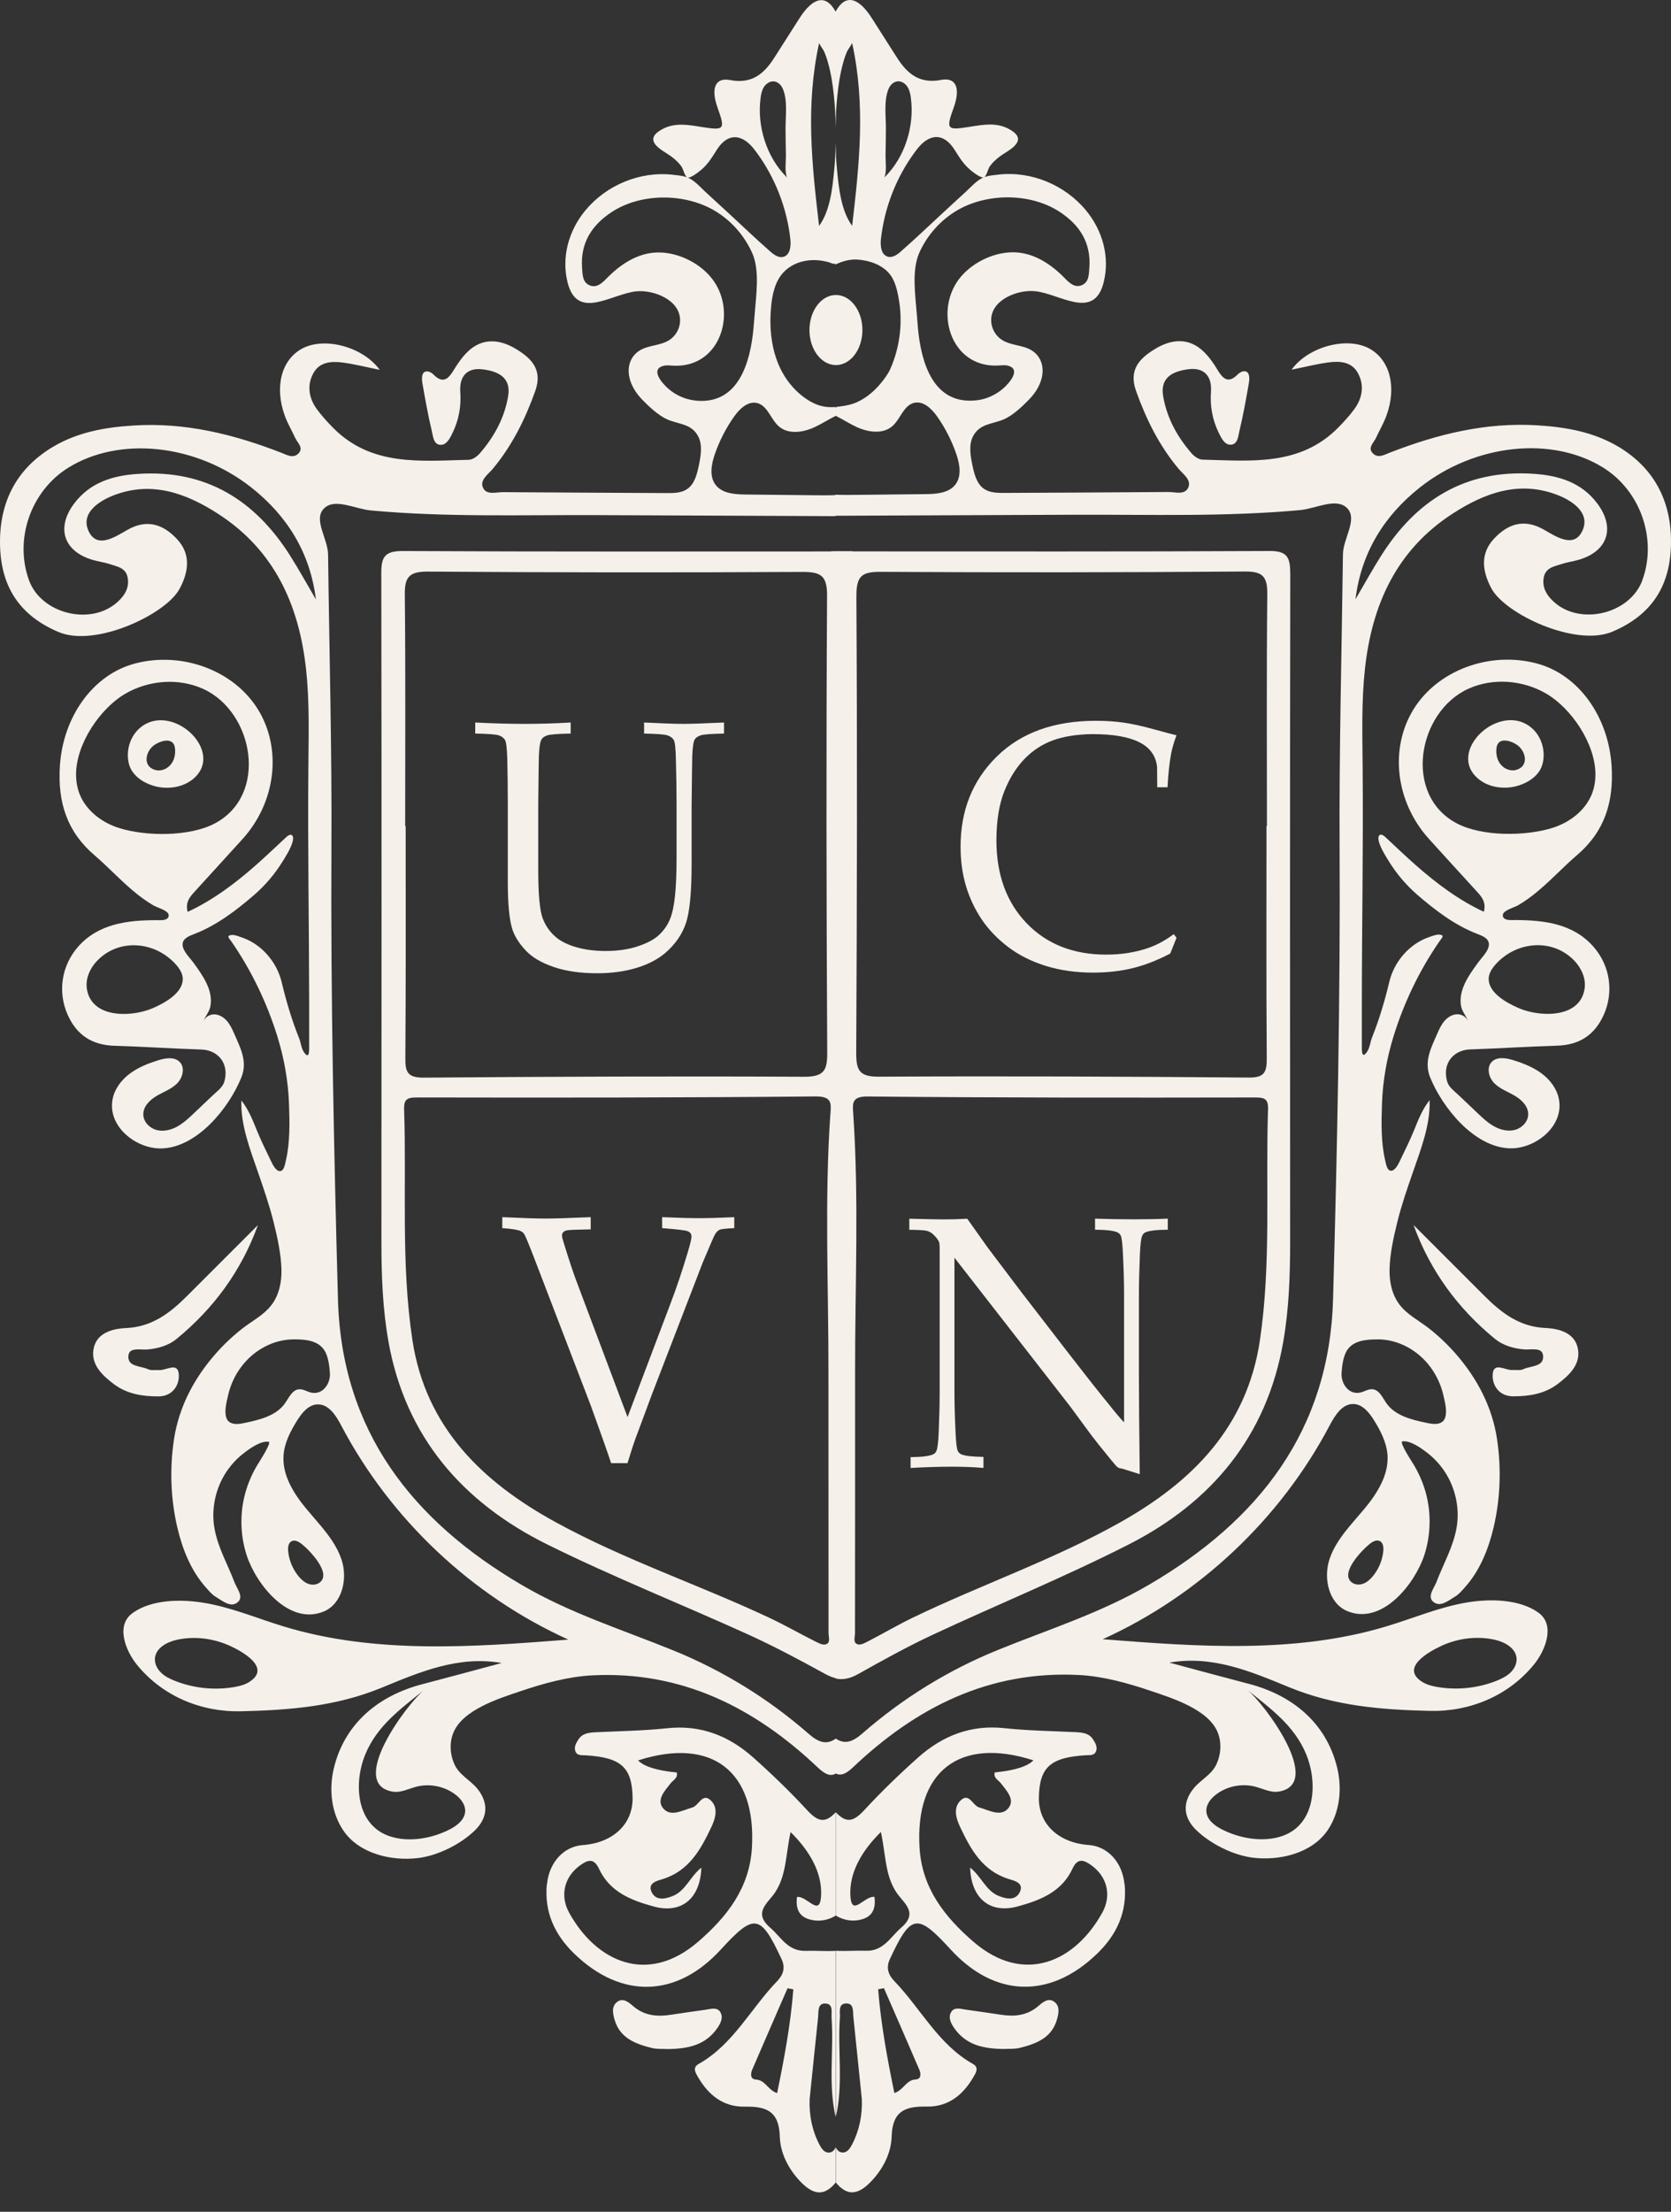 <svg width="65" height="86" viewBox="0 0 65 86" fill="none" xmlns="http://www.w3.org/2000/svg">
<rect x="0" y="0" width="65" height="86" fill="#333333" stroke="none"/>
<path d="M62.954 17.37C61.99 16.795 60.913 16.606 59.806 16.538C57.801 16.413 55.91 16.881 54.062 17.6C53.852 17.682 53.61 17.828 53.412 17.636C53.18 17.411 53.437 17.221 53.525 17.025C53.657 16.737 53.822 16.461 53.93 16.164C54.34 15.042 54.066 13.994 53.271 13.555C52.399 13.075 50.892 13.474 50.24 14.375C50.73 14.276 51.2 14.157 51.678 14.091C52.12 14.032 52.584 14.066 52.823 14.51C53.076 14.978 52.999 15.469 52.689 15.898C52.504 16.153 52.287 16.39 52.065 16.616C50.566 18.143 48.644 17.915 46.772 17.872C46.624 17.869 46.446 17.738 46.341 17.615C45.786 16.972 45.386 16.241 45.244 15.397C45.118 14.643 45.673 14.428 46.23 14.356C46.82 14.281 47.151 14.606 47.105 15.237C47.065 15.796 47.164 16.331 47.409 16.832C47.51 17.036 47.637 17.303 47.876 17.291C48.15 17.28 48.165 16.956 48.213 16.753C48.361 16.139 48.472 15.515 48.58 14.891C48.604 14.76 48.608 14.569 48.533 14.488C48.432 14.381 48.255 14.449 48.148 14.557C47.772 14.938 47.563 14.72 47.352 14.368C47.204 14.121 47.034 13.879 46.828 13.679C46.236 13.1 45.541 13.193 44.925 13.571C44.356 13.92 43.887 14.355 44.192 15.204C44.586 16.306 45.09 17.323 45.84 18.221C46.017 18.435 46.345 18.647 46.228 18.942C46.101 19.262 45.72 19.129 45.45 19.13C43.323 19.145 41.196 19.157 39.067 19.166C38.798 19.166 38.51 19.163 38.285 19.013C37.994 18.818 37.9 18.44 37.827 18.096C37.748 17.711 37.672 17.287 37.861 16.943C38.123 16.467 38.609 16.493 39.044 16.307C39.388 16.161 39.762 15.81 40.022 15.541C40.26 15.298 40.455 15.002 40.528 14.669C40.619 14.257 40.492 13.84 40.12 13.617C39.762 13.403 39.305 13.441 38.955 13.203C38.72 13.044 38.566 12.769 38.556 12.485C38.523 11.662 39.577 11.254 40.259 11.322C41.221 11.416 42.553 12.473 42.929 10.986C43.181 9.996 42.89 8.964 42.248 8.185C41.429 7.191 40.114 6.641 38.829 6.79C38.639 6.812 38.469 6.824 38.309 6.879C38.018 6.979 37.792 7.253 37.57 7.455L36.713 8.243C36.169 8.743 35.637 9.257 35.081 9.743C34.925 9.887 34.725 10.042 34.523 9.977C34.271 9.895 34.239 9.557 34.267 9.295C34.401 8.082 34.859 6.905 35.581 5.921C35.743 5.699 35.929 5.479 36.185 5.377C36.603 5.21 36.929 5.501 37.139 5.835C37.297 6.09 37.442 6.323 37.659 6.531C37.753 6.623 38.13 6.931 38.263 6.898C38.374 6.871 38.427 6.577 38.498 6.474C38.6 6.326 38.738 6.202 38.878 6.094C39.078 5.94 39.441 5.772 39.562 5.544C39.693 5.3 39.453 5.129 39.245 5.015C38.757 4.749 38.229 4.849 37.718 4.931C36.827 5.073 36.791 5.037 37.099 4.18C37.368 3.431 37.193 2.996 36.612 3.107C35.774 3.268 35.297 2.873 34.896 2.247C34.571 1.737 34.245 1.227 33.919 0.715C33.389 -0.12 32.876 -0.248 32.499 0.46V4.965C32.506 4.542 32.53 4.122 32.573 3.713C32.617 3.286 32.681 2.856 32.798 2.44C32.842 2.282 32.892 2.125 32.962 1.976C32.984 1.929 33.154 1.7 33.145 1.664C33.676 4.081 33.43 6.359 33.148 8.78C32.719 8.203 32.626 7.301 32.56 6.611C32.526 6.261 32.506 5.905 32.498 5.546V10.286C32.781 10.147 33.089 10.071 33.364 10.094C33.739 10.123 34.123 10.231 34.42 10.469C34.763 10.742 34.864 11.121 34.945 11.535C35.13 12.479 35.019 13.481 34.626 14.359C34.565 14.496 34.48 14.615 34.392 14.737C34.114 15.114 33.76 15.448 33.33 15.64C33.102 15.742 32.877 15.777 32.635 15.809C32.495 15.828 32.506 15.81 32.498 15.949C32.493 16.02 32.498 16.091 32.498 16.162C32.771 16.297 33.031 16.467 33.307 16.597C33.754 16.807 34.33 16.895 34.706 16.575C35.016 16.309 35.136 15.802 35.514 15.676C35.529 15.671 35.542 15.667 35.557 15.664C35.915 15.577 36.24 15.89 36.453 16.192C36.77 16.644 37.025 17.142 37.202 17.665C37.334 18.051 37.412 18.511 37.167 18.836C36.91 19.174 36.423 19.209 35.999 19.213C35.096 19.223 34.193 19.234 33.288 19.242C33.027 19.245 32.761 19.247 32.498 19.235V20.054C35.606 20.042 38.716 20.026 41.824 20.014C44.74 20.004 47.659 20.101 50.572 19.834C51.193 19.776 51.981 19.333 52.401 19.757C52.826 20.185 52.248 20.93 52.239 21.55C52.191 25.335 52.089 29.12 52.109 32.905C52.141 38.775 52.016 44.639 51.855 50.504C51.715 55.631 48.955 59.12 44.708 61.611C42.823 62.717 40.798 63.348 38.791 64.165C36.884 64.941 35.108 66.037 33.557 67.391C33.173 67.726 32.869 67.846 32.498 67.593V68.953C32.705 69.055 32.897 68.987 33.183 68.715C35.638 66.39 38.469 64.952 41.966 65.128C42.904 65.175 43.865 65.442 44.749 65.741C45.591 66.025 47.006 66.464 47.367 67.359C47.523 67.75 47.499 68.19 47.331 68.572C47.14 69.006 46.73 69.177 46.437 69.531C46.239 69.769 46.101 70.072 46.125 70.381C46.146 70.67 46.307 70.936 46.514 71.14C47.063 71.684 47.959 72.133 48.726 72.23C49.762 72.36 51.029 72.067 51.644 71.164C52.118 70.466 52.213 69.554 52.015 68.736C51.592 66.984 50.263 65.911 48.577 65.472C47.545 65.203 46.515 64.922 45.485 64.646C47.185 64.353 48.681 65.004 50.16 65.609C51.928 66.335 53.734 66.48 55.62 66.524C57.175 66.561 58.679 65.941 59.675 64.714C60.101 64.189 60.521 63.19 59.841 62.702C59.102 62.173 57.965 62.164 57.11 62.3C56.034 62.472 55.02 62.905 53.978 63.222C50.419 64.309 46.605 64.028 42.894 63.737C46.645 62.039 49.805 59.062 51.725 55.419C51.929 55.033 52.21 54.581 52.646 54.591C53.002 54.6 53.261 54.923 53.449 55.226C53.706 55.639 53.936 56.087 53.972 56.571C54.028 57.358 53.562 58.082 53.057 58.686C52.551 59.291 51.971 59.87 51.719 60.617C51.467 61.363 51.684 62.347 52.413 62.646C53.778 63.205 55.049 61.561 55.406 60.462C55.675 59.631 55.679 58.712 55.413 57.879C55.305 57.542 55.157 57.219 54.972 56.919C54.946 56.876 54.414 56.062 54.55 56.044C54.873 56.002 55.3 56.32 55.54 56.506C55.833 56.736 56.081 57.019 56.272 57.339C56.638 57.955 56.782 58.703 56.659 59.402C56.527 60.157 56.146 60.804 55.881 61.502C55.784 61.758 55.499 62.077 55.759 62.288C56.029 62.509 56.351 62.228 56.614 62.07C56.758 61.982 56.873 61.842 56.988 61.713C57.569 61.065 57.905 60.221 58.101 59.383C58.363 58.27 58.403 57.093 58.234 55.962C58.048 54.708 57.46 53.592 56.625 52.637C56.303 52.269 55.945 51.93 55.558 51.63C55.179 51.338 54.733 51.113 54.439 50.726C54.145 50.34 54.04 49.836 54.052 49.351C54.066 48.75 54.21 48.093 54.355 47.513C54.519 46.85 54.742 46.205 54.967 45.56C55.271 44.685 55.645 43.721 55.611 42.776C55.334 43.12 55.169 43.538 55.006 43.945C54.842 44.351 54.641 44.746 54.452 45.143C54.397 45.259 54.256 45.553 54.084 45.519C53.944 45.491 53.91 45.232 53.883 45.123C53.715 44.415 53.732 43.63 53.758 42.907C53.788 42.016 53.951 41.116 54.213 40.276C54.616 38.978 55.213 37.736 55.983 36.615C56.085 36.466 56.217 36.367 55.995 36.34C55.88 36.325 55.711 36.396 55.603 36.432C55.343 36.519 55.101 36.657 54.888 36.831C54.473 37.171 54.17 37.65 54.044 38.173C53.864 38.922 53.653 39.635 53.367 40.35C53.298 40.526 53.285 40.745 53.174 40.901C52.953 41.215 52.974 40.802 52.974 40.627C52.974 40.097 52.974 39.57 52.974 39.041C52.976 35.968 53.033 32.895 53.005 29.822C52.996 28.55 52.956 27.281 53.094 26.013C53.366 23.509 54.322 21.389 56.499 19.976C57.745 19.167 59.093 18.671 60.58 19.245C61.18 19.477 61.876 19.952 61.55 20.644C61.223 21.337 60.527 20.862 60.048 20.59C59.273 20.148 58.642 20.379 58.109 20.953C57.56 21.542 57.667 22.234 58.016 22.883C58.549 23.875 61.283 25.166 62.717 24.562C64.216 23.931 64.931 22.834 64.995 21.294C65.064 19.616 64.426 18.246 62.943 17.361L62.954 17.37ZM34.447 6.024C34.452 5.696 34.46 5.367 34.46 5.039C34.468 4.542 34.37 3.92 34.564 3.456C34.627 3.305 34.762 3.172 34.926 3.162C35.078 3.153 35.22 3.252 35.301 3.38C35.383 3.509 35.414 3.663 35.433 3.813C35.575 4.906 35.201 6.113 34.41 6.892C34.407 6.895 34.406 6.897 34.403 6.899C34.5 6.65 34.443 6.292 34.446 6.026L34.447 6.024ZM35.708 12.76C35.692 12.588 35.677 12.415 35.665 12.242C35.61 11.504 35.452 10.509 35.763 9.82C36.067 9.146 36.58 8.567 37.217 8.188C38.382 7.498 40.078 7.491 41.219 8.237C41.998 8.747 42.446 9.439 42.375 10.408C42.356 10.671 42.36 10.964 42.09 11.085C41.809 11.209 41.593 10.997 41.413 10.812C40.899 10.284 40.235 9.836 39.472 9.811C38.71 9.786 37.888 10.17 37.393 10.741C36.29 12.013 36.945 14.307 38.825 14.213C38.955 14.207 39.088 14.186 39.212 14.22C39.738 14.361 39.249 14.905 39.035 15.094C38.744 15.351 38.374 15.522 37.988 15.565C36.292 15.756 35.831 14.084 35.706 12.757L35.708 12.76ZM48.518 65.704C49.428 66.439 50.343 67.089 50.807 68.206C51.261 69.3 51.186 70.923 49.895 71.383C49.136 71.653 48.203 71.483 47.505 71.118C47.225 70.972 46.938 70.74 46.925 70.423C46.914 70.166 47.092 69.939 47.294 69.782C47.721 69.451 48.305 69.333 48.828 69.47C49.133 69.55 49.433 69.713 49.743 69.661C51.52 69.365 49.181 66.239 48.518 65.704ZM56.072 63.992C56.529 63.784 57.031 63.676 57.534 63.685C57.73 63.688 57.927 63.71 58.119 63.752C58.517 63.836 58.96 64.072 58.993 64.477C59.009 64.686 58.905 64.89 58.755 65.034C58.605 65.179 58.413 65.272 58.22 65.351C57.495 65.639 56.691 65.725 55.923 65.596C55.71 65.561 55.496 65.507 55.314 65.391C54.47 64.851 55.556 64.231 56.072 63.994V63.992ZM53.809 60.303C53.806 60.339 53.802 60.376 53.796 60.411C53.746 60.732 53.608 61.038 53.401 61.288C53.304 61.404 53.188 61.512 53.048 61.57C52.908 61.628 52.738 61.629 52.609 61.546C52.068 61.195 52.999 60.255 53.282 60.03C53.395 59.94 53.549 59.856 53.678 59.923C53.803 59.99 53.822 60.161 53.809 60.302V60.303ZM53.595 52.077C54.4 52.081 55.148 52.501 55.629 53.138C55.874 53.465 56.05 53.842 56.143 54.239C56.208 54.521 56.387 55.163 56.044 55.321C55.873 55.399 55.675 55.362 55.49 55.324C54.907 55.203 54.267 55.045 53.927 54.557C53.777 54.34 53.653 54.041 53.389 54.017C53.228 54.003 53.082 54.105 52.925 54.143C52.472 54.252 52.16 53.804 52.185 53.391C52.203 53.108 52.248 52.727 52.408 52.489C52.662 52.111 53.18 52.077 53.593 52.08L53.595 52.077ZM63.889 22.555C63.412 23.872 61.462 24.346 60.431 23.39C60.171 23.149 59.987 22.865 60.046 22.476C60.11 22.07 60.451 22.029 60.744 21.931C60.961 21.858 61.193 21.831 61.414 21.765C62.54 21.436 62.843 20.522 62.133 19.576C61.511 18.747 60.614 18.484 59.633 18.421C57 18.252 55.096 19.442 53.725 21.607C53.375 22.162 53.058 22.736 52.726 23.303C52.949 21.488 53.843 20.052 55.236 18.951C57.385 17.252 60.363 16.949 62.349 18.174C63.809 19.074 64.469 20.951 63.888 22.553L63.889 22.555Z" fill="#F5F0EA"/>
<path d="M43.741 73.264C43.661 72.414 43.091 71.792 42.355 71.739C41.169 71.653 40.394 70.917 40.411 69.894C40.432 68.716 40.858 68.33 42.242 68.248C42.386 68.239 42.55 68.267 42.624 68.119C42.71 67.945 42.612 67.776 42.519 67.633C42.361 67.384 42.099 67.364 41.832 67.35C40.908 67.306 39.981 67.293 39.063 67.195C37.763 67.056 36.67 67.488 35.727 68.324C34.994 68.976 34.286 69.661 33.621 70.38C33.215 70.821 32.928 70.915 32.511 70.463V74.48C32.757 74.633 33.057 74.708 33.354 74.665C33.914 74.585 34.079 74.256 34.016 73.756C33.626 73.7 33.132 74.56 33.08 73.727C33.026 72.843 33.494 71.991 34.266 71.232C34.456 72.11 34.424 72.908 34.866 73.576C35.139 73.991 35.744 74.359 35.062 74.946C34.637 75.312 34.369 75.876 33.673 75.85C33.289 75.837 32.893 75.873 32.513 75.85V82.311C32.808 81.04 32.579 79.736 32.671 78.453C32.686 78.239 32.591 77.911 32.91 77.899C33.228 77.887 33.172 78.22 33.196 78.436C33.309 79.497 33.414 80.558 33.524 81.619C33.547 82.24 33.431 82.828 33.147 83.378C33.068 83.529 32.959 83.705 32.768 83.694C32.638 83.687 32.563 83.6 32.513 83.493V84.862C32.934 85.375 33.348 85.368 33.856 84.85C34.341 84.357 34.666 83.721 34.684 83.08C34.711 82.073 35.219 81.894 36.051 81.909C36.877 81.924 37.455 81.464 37.859 80.771C37.958 80.601 38.1 80.394 37.843 80.249C36.496 79.491 35.819 78.099 34.795 77.037C34.561 76.795 34.453 76.522 34.616 76.173C35.436 74.415 35.676 74.376 36.982 75.803C38.694 77.673 40.844 77.731 42.671 75.97C43.446 75.224 43.849 74.344 43.747 73.26L43.741 73.264ZM35.752 80.452C35.825 80.619 35.849 80.842 35.614 80.855C35.247 80.876 35.153 81.263 34.79 81.383C34.511 80.027 34.266 78.699 34.159 77.349C34.235 77.335 34.31 77.321 34.385 77.306C34.842 78.354 35.299 79.402 35.751 80.453L35.752 80.452ZM42.872 74.378C41.829 76.26 39.842 77.206 37.862 75.497C36.74 74.529 35.865 73.41 35.77 71.854C35.587 68.862 37.33 67.525 40.198 68.446C39.97 68.683 39.469 68.84 38.695 68.916C38.635 69.133 38.837 69.214 38.933 69.337C39.165 69.635 39.498 69.987 39.217 70.314C38.923 70.657 38.472 70.385 38.091 70.278C37.837 70.207 37.705 69.702 37.383 69.99C37.059 70.28 37.191 70.707 37.35 71.044C37.76 71.91 38.216 72.741 39.235 73.059C39.449 73.125 39.83 73.208 39.677 73.552C39.514 73.916 39.143 73.839 38.84 73.715C38.342 73.511 38.169 72.951 37.736 72.618C37.779 73.83 38.519 74.42 39.592 74.126C40.469 73.886 41.301 73.561 41.719 72.658C41.916 72.234 42.155 72.309 42.464 72.535C43.05 72.964 43.261 73.681 42.872 74.38V74.378Z" fill="#F5F0EA"/>
<path d="M58.493 35.69C58.582 35.801 58.832 35.773 58.944 35.774C60.07 35.777 61.192 35.913 61.98 36.806C62.626 37.537 62.785 38.563 62.386 39.454C62.03 40.252 61.429 40.634 60.56 40.659C59.435 40.691 58.312 40.768 57.188 40.804C56.551 40.823 56.093 41.333 56.291 42.048C56.353 42.271 56.567 42.418 56.734 42.577C56.98 42.809 57.225 43.041 57.469 43.275C57.673 43.469 57.88 43.664 58.127 43.8C58.374 43.936 58.668 44.005 58.938 43.93C59.209 43.854 59.442 43.611 59.445 43.33C59.45 43.018 59.194 42.765 58.925 42.607C58.656 42.449 58.351 42.342 58.131 42.124C57.911 41.905 57.812 41.512 58.028 41.288C58.233 41.077 58.584 41.135 58.866 41.222C59.253 41.343 59.637 41.494 59.964 41.736C60.291 41.979 60.555 42.322 60.636 42.719C60.857 43.783 59.732 44.672 58.743 44.65C57.354 44.618 56.114 43.078 55.633 41.896C55.381 41.274 55.66 40.759 55.913 40.18C55.989 40.006 56.071 39.83 56.198 39.686C56.325 39.543 56.502 39.437 56.693 39.437C56.884 39.437 57.079 39.567 57.114 39.754C57.076 39.552 56.878 39.354 56.835 39.126C56.715 38.485 57.154 37.897 57.509 37.409C57.643 37.225 57.911 36.973 57.917 36.729C57.923 36.485 57.663 36.389 57.462 36.312C56.599 35.981 55.824 35.391 55.131 34.791C54.707 34.423 54.339 33.992 54.041 33.516C53.894 33.278 53.722 33.009 53.641 32.74C53.569 32.5 53.669 32.345 53.888 32.547C54.281 32.911 54.667 33.284 55.069 33.637C55.876 34.348 56.74 34.998 57.72 35.452C57.828 35.042 57.595 34.827 57.391 34.602C56.789 33.94 56.183 33.282 55.583 32.618C54.284 31.18 54.041 29.105 54.987 27.575C55.925 26.062 57.936 25.313 59.769 25.794C61.414 26.227 62.568 27.877 62.689 29.775C62.778 31.17 62.428 32.321 61.347 33.247C60.836 33.684 60.378 34.181 59.863 34.615C59.608 34.833 59.337 35.035 59.046 35.203C58.91 35.282 58.477 35.397 58.459 35.567C58.453 35.622 58.467 35.662 58.49 35.693L58.493 35.69ZM62.061 30.132C62.067 28.903 61.106 27.535 60.16 26.978C59.249 26.44 58.077 26.344 57.113 26.783C55.141 27.683 54.566 30.919 56.677 32.02C57.661 32.533 59.355 32.519 60.395 32.188C60.991 31.999 61.539 31.612 61.835 31.061C61.989 30.772 62.058 30.458 62.06 30.132H62.061ZM60.107 39.42C60.823 39.445 61.538 39.199 61.642 38.42C61.699 37.985 61.467 37.554 61.142 37.259C60.26 36.461 58.922 36.646 58.162 37.515C58.022 37.676 57.898 37.874 57.908 38.087C57.933 38.63 58.622 38.996 59.05 39.187C59.342 39.315 59.724 39.407 60.107 39.42Z" fill="#F5F0EA"/>
<path d="M54.989 47.635C55.905 48.551 56.823 49.469 57.741 50.386C58.404 51.049 59.107 51.592 60.122 51.636C60.66 51.66 61.291 51.831 61.386 52.485C61.473 53.077 61.022 53.491 60.576 53.825C60.069 54.202 59.466 54.294 58.854 54.292C58.303 54.292 58.033 53.847 58.065 53.435C58.102 52.937 58.557 53.29 58.83 53.269C58.974 53.259 59.136 53.294 59.256 53.237C59.545 53.099 60.072 53.156 60.023 52.702C59.987 52.366 59.544 52.493 59.276 52.468C58.861 52.43 58.458 52.31 58.152 52.059C56.711 50.878 55.632 49.415 54.987 47.635H54.989Z" fill="#F5F0EA"/>
<path d="M39.088 79.67C38.252 79.665 37.575 79.519 37.114 78.851C36.972 78.646 36.873 78.422 37.01 78.217C37.134 78.031 37.375 78.112 37.572 78.14C38.026 78.205 38.478 78.267 38.93 78.337C39.461 78.419 39.953 78.374 40.386 78.003C40.554 77.858 40.77 77.669 40.999 77.827C41.251 78 41.178 78.304 41.109 78.541C40.903 79.241 40.305 79.467 39.679 79.624C39.461 79.679 39.223 79.659 39.087 79.668L39.088 79.67Z" fill="#F5F0EA"/>
<path d="M50.187 22.271C50.187 21.65 50.051 21.419 49.373 21.424C43.969 21.452 38.567 21.44 33.163 21.44V21.431C32.946 21.431 32.728 21.431 32.511 21.431V65.265C32.794 65.329 33.073 65.264 33.379 65.092C34.334 64.557 35.293 64.025 36.285 63.562C38.816 62.38 41.41 61.322 43.899 60.056C47.133 58.413 49.276 55.843 49.916 52.177C50.141 50.893 50.185 49.592 50.185 48.29C50.182 39.617 50.175 30.945 50.19 22.272L50.187 22.271ZM33.314 23.159C33.309 22.346 33.572 22.231 34.292 22.235C39.003 22.262 43.713 22.259 48.422 22.222C49.121 22.216 49.303 22.426 49.296 23.099C49.265 26.105 49.282 29.111 49.282 32.117C49.276 32.117 49.27 32.117 49.265 32.117C49.265 35.124 49.253 38.13 49.275 41.136C49.279 41.668 49.203 41.904 48.582 41.898C43.786 41.858 38.988 41.838 34.192 41.864C33.439 41.868 33.303 41.633 33.306 40.937C33.337 35.011 33.349 29.085 33.312 23.159H33.314ZM49.325 43.12C49.226 46.117 49.452 49.122 49.009 52.114C48.506 55.497 46.368 57.619 43.589 59.184C41.002 60.642 38.176 61.611 35.503 62.9C34.934 63.175 34.388 63.496 33.827 63.787C33.682 63.861 33.498 63.975 33.37 63.938C33.166 63.88 33.259 63.657 33.259 63.489C33.264 60.11 33.262 56.731 33.262 53.352C33.258 50.002 33.417 46.651 33.19 43.303C33.163 42.914 33.12 42.628 33.75 42.634C38.744 42.684 43.74 42.682 48.736 42.673C49.115 42.673 49.342 42.662 49.325 43.123V43.12Z" fill="#F5F0EA"/>
<path d="M58.375 28.056C58.769 27.948 59.194 27.992 59.55 28.279C59.967 28.615 60.139 29.21 59.998 29.722C59.841 30.285 59.164 30.598 58.623 30.625C58.245 30.644 57.855 30.552 57.553 30.322C56.576 29.575 57.38 28.329 58.376 28.056H58.375ZM58.8 29.952C58.867 29.957 58.933 29.951 58.995 29.93C59.454 29.788 59.367 29.271 59.072 29.011C58.911 28.867 58.508 28.696 58.314 28.863C58.264 28.906 58.234 28.971 58.221 29.036C58.19 29.181 58.2 29.349 58.248 29.49C58.298 29.642 58.398 29.779 58.534 29.863C58.614 29.914 58.707 29.943 58.8 29.951V29.952Z" fill="#F5F0EA"/>
<path d="M28.555 16.199C28.766 15.898 29.091 15.586 29.449 15.671C29.464 15.675 29.478 15.679 29.492 15.683C29.87 15.809 29.99 16.314 30.3 16.582C30.674 16.904 31.252 16.816 31.698 16.604C31.975 16.474 32.235 16.304 32.508 16.17C32.508 16.062 32.531 15.924 32.496 15.824C32.001 15.87 31.604 15.707 31.212 15.401C30.846 15.116 30.551 14.737 30.35 14.319C29.999 13.585 29.92 12.744 29.994 11.934C30.037 11.452 30.146 10.948 30.474 10.592C30.72 10.325 31.072 10.17 31.431 10.127C31.686 10.096 31.948 10.121 32.198 10.184C32.272 10.203 32.454 10.294 32.507 10.247C32.556 10.204 32.511 9.996 32.511 9.935V5.55C32.504 5.909 32.483 6.267 32.449 6.616C32.383 7.306 32.289 8.206 31.861 8.784C31.577 6.363 31.332 4.085 31.864 1.669C31.857 1.704 32.026 1.933 32.047 1.981C32.115 2.13 32.167 2.287 32.211 2.445C32.328 2.859 32.392 3.289 32.437 3.717C32.48 4.127 32.504 4.548 32.511 4.969V0.466C32.134 -0.242 31.622 -0.114 31.091 0.721C30.766 1.233 30.441 1.743 30.114 2.253C29.713 2.879 29.237 3.274 28.398 3.113C27.819 3.002 27.644 3.436 27.912 4.186C28.219 5.043 28.184 5.077 27.292 4.937C26.781 4.855 26.253 4.755 25.766 5.021C25.559 5.133 25.318 5.306 25.448 5.55C25.569 5.778 25.933 5.946 26.132 6.1C26.274 6.209 26.411 6.332 26.512 6.48C26.584 6.585 26.638 6.877 26.747 6.904C26.88 6.936 27.257 6.629 27.352 6.537C27.569 6.329 27.714 6.094 27.872 5.841C28.08 5.507 28.407 5.216 28.825 5.383C29.081 5.485 29.267 5.705 29.43 5.927C30.152 6.911 30.61 8.088 30.744 9.301C30.773 9.563 30.739 9.901 30.488 9.983C30.285 10.048 30.086 9.892 29.929 9.749C29.373 9.263 28.841 8.748 28.297 8.249L27.44 7.461C27.22 7.259 26.994 6.985 26.701 6.885C26.541 6.83 26.372 6.818 26.181 6.796C24.898 6.647 23.582 7.195 22.762 8.191C22.121 8.97 21.83 10.003 22.081 10.992C22.458 12.479 23.791 11.424 24.752 11.328C25.433 11.26 26.485 11.669 26.454 12.491C26.444 12.775 26.29 13.05 26.055 13.209C25.705 13.446 25.248 13.409 24.891 13.623C24.518 13.846 24.392 14.263 24.483 14.675C24.556 15.008 24.752 15.303 24.988 15.547C25.248 15.815 25.624 16.165 25.967 16.313C26.401 16.499 26.887 16.473 27.149 16.948C27.338 17.293 27.263 17.717 27.183 18.101C27.111 18.446 27.017 18.824 26.725 19.019C26.5 19.17 26.213 19.173 25.943 19.172C23.816 19.161 21.689 19.151 19.561 19.136C19.29 19.134 18.907 19.266 18.782 18.948C18.665 18.654 18.993 18.441 19.171 18.227C19.919 17.328 20.424 16.311 20.819 15.21C21.123 14.361 20.655 13.925 20.085 13.577C19.468 13.199 18.774 13.106 18.182 13.685C17.978 13.885 17.808 14.129 17.659 14.374C17.447 14.726 17.239 14.944 16.862 14.563C16.756 14.455 16.578 14.387 16.478 14.493C16.402 14.573 16.408 14.764 16.43 14.897C16.54 15.521 16.649 16.145 16.797 16.759C16.846 16.962 16.86 17.285 17.134 17.297C17.373 17.308 17.502 17.042 17.601 16.838C17.846 16.337 17.945 15.802 17.905 15.243C17.86 14.612 18.189 14.285 18.78 14.362C19.338 14.433 19.892 14.649 19.766 15.402C19.626 16.248 19.225 16.978 18.67 17.621C18.565 17.744 18.386 17.874 18.238 17.878C16.367 17.92 14.444 18.149 12.945 16.622C12.723 16.396 12.508 16.159 12.322 15.904C12.011 15.475 11.934 14.984 12.187 14.516C12.426 14.071 12.892 14.038 13.332 14.097C13.81 14.161 14.28 14.282 14.771 14.381C14.119 13.48 12.611 13.079 11.739 13.561C10.944 14 10.671 15.048 11.08 16.17C11.188 16.467 11.353 16.743 11.485 17.031C11.574 17.226 11.831 17.417 11.599 17.642C11.401 17.834 11.158 17.689 10.948 17.606C9.101 16.887 7.209 16.419 5.205 16.544C4.099 16.611 3.022 16.801 2.057 17.376C0.574 18.261 -0.064 19.631 0.005 21.309C0.069 22.849 0.784 23.945 2.283 24.577C3.718 25.181 6.451 23.888 6.984 22.898C7.333 22.249 7.441 21.558 6.891 20.967C6.356 20.392 5.727 20.163 4.952 20.605C4.475 20.877 3.778 21.35 3.45 20.658C3.124 19.967 3.82 19.492 4.42 19.26C5.908 18.685 7.255 19.182 8.501 19.99C10.678 21.403 11.634 23.524 11.906 26.028C12.044 27.296 12.004 28.564 11.995 29.837C11.967 32.91 12.023 35.983 12.026 39.055C12.026 39.584 12.026 40.112 12.026 40.641C12.026 40.817 12.046 41.23 11.826 40.916C11.716 40.76 11.704 40.539 11.633 40.365C11.347 39.65 11.136 38.936 10.956 38.188C10.83 37.664 10.527 37.186 10.112 36.846C9.899 36.671 9.657 36.534 9.396 36.447C9.289 36.41 9.12 36.34 9.005 36.355C8.783 36.383 8.915 36.481 9.017 36.63C9.787 37.752 10.384 38.993 10.787 40.291C11.049 41.13 11.211 42.031 11.242 42.922C11.268 43.645 11.285 44.431 11.117 45.137C11.09 45.247 11.056 45.505 10.916 45.533C10.744 45.568 10.602 45.273 10.548 45.158C10.359 44.761 10.158 44.366 9.994 43.959C9.831 43.554 9.664 43.135 9.389 42.79C9.355 43.736 9.73 44.698 10.034 45.575C10.257 46.219 10.48 46.865 10.645 47.527C10.79 48.108 10.934 48.764 10.948 49.366C10.96 49.851 10.855 50.355 10.561 50.741C10.265 51.129 9.821 51.352 9.442 51.645C9.055 51.945 8.697 52.284 8.375 52.652C7.54 53.606 6.953 54.722 6.766 55.977C6.597 57.106 6.637 58.284 6.899 59.397C7.095 60.235 7.431 61.079 8.012 61.728C8.127 61.857 8.241 61.997 8.385 62.084C8.649 62.242 8.971 62.525 9.241 62.303C9.5 62.092 9.215 61.773 9.119 61.517C8.854 60.819 8.473 60.172 8.341 59.417C8.218 58.718 8.362 57.97 8.728 57.353C8.919 57.034 9.167 56.75 9.46 56.521C9.699 56.335 10.128 56.017 10.45 56.059C10.585 56.076 10.053 56.891 10.028 56.934C9.843 57.235 9.695 57.559 9.589 57.894C9.321 58.726 9.326 59.646 9.596 60.476C9.952 61.576 11.223 63.221 12.589 62.661C13.318 62.362 13.535 61.378 13.282 60.632C13.029 59.885 12.45 59.306 11.945 58.701C11.439 58.097 10.973 57.373 11.03 56.586C11.064 56.101 11.296 55.654 11.553 55.241C11.741 54.938 11.999 54.614 12.355 54.606C12.791 54.595 13.074 55.046 13.276 55.433C15.195 59.077 18.355 62.053 22.107 63.752C18.398 64.043 14.584 64.324 11.024 63.237C9.982 62.919 8.968 62.485 7.892 62.315C7.036 62.179 5.899 62.186 5.16 62.717C4.479 63.205 4.899 64.204 5.326 64.729C6.322 65.955 7.827 66.576 9.382 66.539C11.268 66.495 13.074 66.35 14.841 65.624C16.321 65.017 17.817 64.368 19.517 64.661C18.486 64.937 17.456 65.218 16.424 65.487C14.738 65.926 13.409 66.999 12.987 68.75C12.789 69.571 12.883 70.481 13.358 71.179C13.972 72.082 15.239 72.374 16.275 72.244C17.044 72.148 17.938 71.699 18.488 71.155C18.695 70.951 18.856 70.685 18.877 70.395C18.899 70.086 18.761 69.783 18.565 69.545C18.272 69.192 17.863 69.021 17.67 68.586C17.502 68.205 17.478 67.764 17.635 67.374C17.996 66.479 19.41 66.04 20.253 65.756C21.136 65.457 22.099 65.19 23.036 65.142C26.533 64.966 29.363 66.406 31.818 68.73C32.105 69.001 32.297 69.071 32.504 68.968V67.608C32.133 67.861 31.828 67.741 31.444 67.405C29.894 66.051 28.117 64.956 26.21 64.18C24.203 63.363 22.178 62.732 20.294 61.626C16.046 59.134 13.285 55.646 13.146 50.519C12.987 44.654 12.861 38.789 12.892 32.92C12.913 29.135 12.809 25.35 12.762 21.564C12.755 20.944 12.175 20.2 12.601 19.772C13.021 19.349 13.808 19.792 14.429 19.848C17.342 20.116 20.261 20.018 23.177 20.029C26.286 20.041 29.396 20.057 32.504 20.069V19.25C32.241 19.263 31.975 19.26 31.713 19.257C30.81 19.247 29.907 19.236 29.002 19.228C28.578 19.223 28.092 19.189 27.835 18.851C27.589 18.527 27.668 18.066 27.799 17.68C27.978 17.157 28.231 16.659 28.549 16.207L28.555 16.199ZM30.608 6.895C29.817 6.116 29.443 4.907 29.585 3.816C29.604 3.666 29.635 3.512 29.716 3.383C29.798 3.255 29.941 3.156 30.092 3.164C30.256 3.175 30.39 3.306 30.454 3.459C30.648 3.923 30.551 4.545 30.557 5.042C30.557 5.37 30.566 5.699 30.571 6.027C30.575 6.295 30.516 6.651 30.613 6.901C30.61 6.898 30.609 6.896 30.606 6.894L30.608 6.895ZM11.34 59.928C11.469 59.86 11.622 59.944 11.736 60.034C12.02 60.259 12.951 61.199 12.409 61.551C12.28 61.634 12.11 61.632 11.97 61.575C11.829 61.517 11.714 61.409 11.616 61.292C11.409 61.042 11.272 60.736 11.222 60.416C11.216 60.38 11.211 60.343 11.209 60.308C11.195 60.166 11.214 59.996 11.34 59.929V59.928ZM9.705 65.394C9.524 65.51 9.309 65.564 9.096 65.599C8.328 65.728 7.524 65.642 6.8 65.354C6.606 65.277 6.414 65.184 6.265 65.037C6.115 64.893 6.01 64.689 6.027 64.48C6.059 64.075 6.501 63.839 6.9 63.755C7.094 63.713 7.289 63.693 7.485 63.688C7.986 63.679 8.49 63.787 8.947 63.995C9.463 64.232 10.549 64.853 9.705 65.392V65.394ZM17.725 69.785C17.928 69.942 18.105 70.171 18.095 70.426C18.081 70.743 17.795 70.975 17.514 71.121C16.816 71.486 15.882 71.656 15.124 71.386C13.834 70.924 13.758 69.303 14.212 68.209C14.676 67.092 15.591 66.442 16.501 65.707C15.838 66.242 13.499 69.368 15.276 69.664C15.586 69.715 15.886 69.553 16.191 69.473C16.714 69.336 17.298 69.454 17.725 69.785ZM11.291 21.612C9.92 19.446 8.016 18.257 5.384 18.425C4.402 18.487 3.507 18.75 2.883 19.581C2.173 20.527 2.478 21.44 3.603 21.77C3.823 21.835 4.055 21.863 4.272 21.935C4.563 22.033 4.906 22.074 4.97 22.481C5.03 22.869 4.846 23.153 4.585 23.394C3.554 24.351 1.604 23.876 1.127 22.559C0.546 20.956 1.205 19.08 2.666 18.18C4.652 16.954 7.63 17.259 9.779 18.957C11.173 20.058 12.066 21.494 12.289 23.308C11.956 22.742 11.642 22.167 11.29 21.613L11.291 21.612ZM12.61 52.49C12.769 52.728 12.815 53.111 12.833 53.392C12.86 53.806 12.548 54.254 12.092 54.145C11.936 54.106 11.789 54.004 11.628 54.019C11.365 54.042 11.241 54.343 11.09 54.558C10.75 55.046 10.11 55.204 9.528 55.325C9.343 55.364 9.145 55.401 8.974 55.322C8.631 55.164 8.81 54.523 8.875 54.24C8.968 53.843 9.142 53.465 9.389 53.139C9.869 52.502 10.617 52.083 11.423 52.078C11.837 52.075 12.354 52.109 12.608 52.488L12.61 52.49ZM27.028 15.571C26.64 15.528 26.271 15.357 25.981 15.1C25.767 14.91 25.279 14.366 25.804 14.226C25.93 14.192 26.063 14.213 26.193 14.219C28.073 14.313 28.729 12.019 27.625 10.747C27.13 10.176 26.308 9.792 25.545 9.817C24.784 9.842 24.12 10.29 23.605 10.818C23.424 11.002 23.209 11.215 22.928 11.091C22.656 10.971 22.662 10.679 22.642 10.414C22.572 9.445 23.021 8.751 23.798 8.243C24.939 7.497 26.638 7.504 27.801 8.194C28.438 8.571 28.949 9.152 29.255 9.826C29.567 10.513 29.407 11.508 29.353 12.248C29.339 12.421 29.325 12.593 29.31 12.766C29.187 14.093 28.726 15.765 27.028 15.574V15.571Z" fill="#F5F0EA"/>
<path d="M21.277 73.267C21.357 72.417 21.927 71.795 22.663 71.742C23.849 71.656 24.625 70.92 24.607 69.897C24.586 68.719 24.16 68.333 22.776 68.251C22.632 68.242 22.468 68.27 22.394 68.122C22.308 67.948 22.406 67.779 22.499 67.636C22.657 67.388 22.919 67.367 23.186 67.353C24.11 67.309 25.037 67.296 25.955 67.198C27.256 67.059 28.348 67.491 29.291 68.328C30.024 68.979 30.732 69.664 31.397 70.383C31.803 70.824 32.09 70.918 32.507 70.466V74.484C32.261 74.636 31.962 74.711 31.664 74.668C31.104 74.588 30.939 74.259 31.002 73.759C31.392 73.703 31.886 74.563 31.938 73.73C31.992 72.846 31.524 71.995 30.753 71.235C30.562 72.113 30.594 72.911 30.152 73.579C29.879 73.994 29.274 74.362 29.956 74.949C30.381 75.316 30.649 75.879 31.345 75.854C31.729 75.84 32.126 75.876 32.505 75.854V82.314C32.21 81.043 32.439 79.739 32.347 78.456C32.333 78.242 32.427 77.914 32.108 77.902C31.79 77.89 31.846 78.223 31.823 78.439C31.709 79.5 31.604 80.561 31.494 81.622C31.471 82.243 31.587 82.831 31.871 83.381C31.95 83.532 32.059 83.708 32.25 83.698C32.38 83.69 32.455 83.603 32.505 83.496V84.865C32.084 85.378 31.67 85.371 31.162 84.853C30.677 84.36 30.352 83.724 30.334 83.083C30.308 82.076 29.799 81.897 28.967 81.912C28.141 81.927 27.563 81.467 27.159 80.774C27.06 80.604 26.919 80.397 27.176 80.252C28.522 79.494 29.199 78.102 30.223 77.04C30.457 76.798 30.565 76.525 30.402 76.176C29.582 74.418 29.342 74.379 28.036 75.806C26.324 77.676 24.174 77.734 22.347 75.973C21.573 75.227 21.169 74.347 21.271 73.263L21.277 73.267ZM29.267 80.455C29.195 80.622 29.171 80.845 29.406 80.858C29.773 80.879 29.867 81.266 30.229 81.386C30.509 80.031 30.754 78.702 30.86 77.352C30.785 77.338 30.71 77.324 30.634 77.309C30.177 78.357 29.721 79.405 29.268 80.456L29.267 80.455ZM22.146 74.382C23.189 76.263 25.176 77.209 27.156 75.5C28.278 74.532 29.153 73.413 29.248 71.857C29.431 68.865 27.689 67.528 24.82 68.449C25.048 68.686 25.549 68.843 26.323 68.919C26.383 69.136 26.181 69.217 26.085 69.34C25.853 69.638 25.52 69.99 25.801 70.317C26.095 70.66 26.546 70.388 26.927 70.281C27.182 70.21 27.313 69.705 27.635 69.993C27.959 70.283 27.828 70.71 27.668 71.047C27.258 71.913 26.802 72.744 25.783 73.062C25.569 73.128 25.188 73.211 25.341 73.555C25.504 73.919 25.875 73.842 26.178 73.718C26.676 73.514 26.849 72.954 27.282 72.621C27.239 73.833 26.499 74.423 25.426 74.129C24.549 73.889 23.717 73.564 23.299 72.661C23.102 72.237 22.863 72.312 22.554 72.538C21.969 72.967 21.757 73.684 22.146 74.383V74.382Z" fill="#F5F0EA"/>
<path d="M6.526 35.694C6.437 35.805 6.188 35.777 6.075 35.778C4.949 35.781 3.827 35.917 3.039 36.81C2.394 37.542 2.234 38.567 2.633 39.459C2.989 40.257 3.591 40.638 4.46 40.663C5.585 40.696 6.708 40.773 7.831 40.808C8.468 40.827 8.926 41.337 8.728 42.053C8.666 42.276 8.452 42.422 8.285 42.582C8.04 42.814 7.794 43.046 7.55 43.279C7.346 43.473 7.14 43.668 6.893 43.804C6.646 43.94 6.352 44.01 6.081 43.934C5.811 43.859 5.577 43.615 5.574 43.334C5.57 43.022 5.826 42.769 6.095 42.611C6.364 42.453 6.668 42.347 6.888 42.128C7.108 41.909 7.208 41.516 6.992 41.293C6.786 41.081 6.436 41.139 6.154 41.226C5.766 41.348 5.382 41.498 5.056 41.741C4.729 41.983 4.464 42.326 4.383 42.724C4.163 43.788 5.288 44.676 6.276 44.654C7.666 44.623 8.906 43.083 9.386 41.9C9.639 41.278 9.36 40.764 9.107 40.184C9.03 40.01 8.949 39.834 8.822 39.691C8.694 39.547 8.517 39.441 8.326 39.441C8.136 39.441 7.941 39.571 7.905 39.759C7.944 39.556 8.142 39.358 8.184 39.13C8.304 38.489 7.865 37.901 7.511 37.413C7.376 37.23 7.108 36.977 7.103 36.733C7.097 36.489 7.357 36.393 7.558 36.316C8.421 35.985 9.195 35.396 9.889 34.795C10.313 34.428 10.681 33.996 10.978 33.52C11.126 33.282 11.297 33.013 11.379 32.744C11.451 32.505 11.35 32.349 11.132 32.552C10.739 32.915 10.353 33.288 9.951 33.641C9.144 34.352 8.279 35.002 7.299 35.456C7.191 35.047 7.425 34.831 7.629 34.606C8.23 33.944 8.836 33.286 9.436 32.623C10.736 31.185 10.978 29.11 10.032 27.58C9.095 26.066 7.083 25.317 5.251 25.799C3.606 26.232 2.451 27.881 2.33 29.779C2.241 31.174 2.592 32.326 3.672 33.251C4.183 33.688 4.642 34.185 5.156 34.62C5.412 34.837 5.682 35.039 5.973 35.208C6.109 35.286 6.542 35.401 6.56 35.571C6.566 35.626 6.553 35.666 6.529 35.697L6.526 35.694ZM2.958 30.137C2.952 28.907 3.913 27.54 4.859 26.983C5.771 26.445 6.943 26.349 7.907 26.788C9.878 27.688 10.453 30.923 8.343 32.024C7.358 32.537 5.664 32.524 4.624 32.193C4.028 32.004 3.48 31.616 3.184 31.065C3.031 30.777 2.961 30.462 2.96 30.137H2.958ZM4.911 39.423C4.195 39.448 3.48 39.202 3.376 38.423C3.319 37.988 3.551 37.556 3.876 37.262C4.758 36.464 6.096 36.649 6.856 37.518C6.996 37.679 7.12 37.877 7.11 38.09C7.085 38.632 6.396 38.999 5.967 39.19C5.676 39.318 5.293 39.41 4.911 39.423Z" fill="#F5F0EA"/>
<path d="M10.03 47.638C9.114 48.554 8.196 49.472 7.278 50.389C6.615 51.052 5.913 51.595 4.897 51.639C4.359 51.663 3.728 51.834 3.633 52.487C3.546 53.08 3.997 53.494 4.443 53.828C4.95 54.205 5.553 54.297 6.165 54.295C6.717 54.295 6.986 53.85 6.955 53.438C6.918 52.94 6.462 53.293 6.189 53.272C6.046 53.262 5.883 53.297 5.763 53.24C5.474 53.102 4.947 53.158 4.996 52.705C5.032 52.369 5.475 52.496 5.743 52.471C6.158 52.433 6.561 52.313 6.867 52.062C8.308 50.881 9.387 49.418 10.032 47.638H10.03Z" fill="#F5F0EA"/>
<path d="M25.931 79.673C26.767 79.668 27.444 79.522 27.906 78.854C28.047 78.648 28.146 78.425 28.009 78.22C27.885 78.034 27.644 78.115 27.447 78.143C26.994 78.208 26.541 78.27 26.089 78.34C25.558 78.422 25.066 78.377 24.633 78.006C24.465 77.861 24.249 77.672 24.02 77.83C23.769 78.003 23.841 78.307 23.91 78.544C24.116 79.244 24.715 79.47 25.34 79.627C25.558 79.682 25.796 79.662 25.932 79.671L25.931 79.673Z" fill="#F5F0EA"/>
<path d="M32.532 21.433C32.464 21.433 32.397 21.433 32.329 21.433V21.442C26.776 21.442 21.223 21.455 15.67 21.425C14.971 21.422 14.832 21.653 14.832 22.272C14.847 30.945 14.84 39.617 14.837 48.29C14.837 49.592 14.883 50.893 15.113 52.177C15.771 55.844 17.973 58.413 21.296 60.056C23.854 61.322 26.519 62.38 29.122 63.562C30.14 64.025 31.128 64.556 32.107 65.092C32.254 65.172 32.394 65.227 32.532 65.259V21.433ZM16.644 22.225C21.485 22.261 26.325 22.265 31.166 22.238C31.905 22.234 32.177 22.349 32.172 23.162C32.136 29.087 32.146 35.014 32.178 40.94C32.183 41.634 32.042 41.869 31.269 41.867C26.34 41.841 21.41 41.862 16.48 41.901C15.842 41.905 15.763 41.67 15.768 41.139C15.791 38.133 15.78 35.127 15.78 32.12C15.774 32.12 15.768 32.12 15.761 32.12C15.761 29.114 15.778 26.108 15.747 23.102C15.74 22.43 15.928 22.221 16.646 22.225H16.644ZM32.301 43.305C32.068 46.652 32.23 50.005 32.226 53.354C32.226 56.732 32.226 60.111 32.229 63.49C32.229 63.658 32.323 63.882 32.115 63.939C31.983 63.976 31.794 63.862 31.645 63.788C31.068 63.497 30.507 63.177 29.923 62.902C27.175 61.613 24.271 60.643 21.613 59.186C18.758 57.621 16.56 55.498 16.044 52.115C15.588 49.124 15.821 46.119 15.719 43.121C15.703 42.662 15.935 42.672 16.325 42.672C21.458 42.682 26.593 42.682 31.726 42.632C32.373 42.626 32.329 42.913 32.303 43.302L32.301 43.305Z" fill="#F5F0EA"/>
<path d="M6.644 28.059C6.25 27.951 5.826 27.995 5.469 28.282C5.053 28.617 4.88 29.213 5.021 29.724C5.178 30.288 5.855 30.601 6.396 30.628C6.774 30.647 7.165 30.555 7.466 30.325C8.443 29.578 7.639 28.332 6.643 28.059H6.644ZM6.217 29.955C6.151 29.959 6.084 29.954 6.022 29.933C5.564 29.791 5.651 29.274 5.945 29.014C6.106 28.87 6.51 28.699 6.703 28.866C6.754 28.909 6.783 28.974 6.797 29.039C6.828 29.183 6.817 29.352 6.77 29.492C6.72 29.645 6.619 29.782 6.483 29.866C6.403 29.917 6.31 29.946 6.217 29.954V29.955Z" fill="#F5F0EA"/>
<path d="M32.517 14.195C33.086 14.195 33.547 13.585 33.547 12.832C33.547 12.08 33.086 11.47 32.517 11.47C31.948 11.47 31.487 12.08 31.487 12.832C31.487 13.585 31.948 14.195 32.517 14.195Z" fill="#F5F0EA"/>
<path d="M18.486 28.523V28.093C19.176 28.128 19.816 28.146 20.409 28.146C21.002 28.146 21.606 28.128 22.199 28.093V28.523C21.699 28.532 21.395 28.555 21.285 28.594C21.176 28.632 21.101 28.684 21.064 28.752C21.009 28.842 20.975 29.059 20.962 29.404C20.957 29.494 20.948 30.13 20.937 31.313V33.802C20.937 34.766 20.994 35.402 21.111 35.709C21.228 36.016 21.413 36.271 21.667 36.473C21.862 36.625 22.123 36.748 22.453 36.84C22.783 36.931 23.151 36.977 23.557 36.977C24.032 36.977 24.451 36.915 24.819 36.792C25.187 36.67 25.464 36.519 25.647 36.342C25.832 36.164 25.969 35.966 26.059 35.746C26.151 35.526 26.216 35.224 26.256 34.841C26.296 34.459 26.317 33.972 26.317 33.386V31.313C26.317 30.703 26.308 30.107 26.291 29.525C26.283 29.099 26.255 28.846 26.206 28.768C26.157 28.69 26.077 28.632 25.968 28.594C25.858 28.555 25.552 28.532 25.054 28.523V28.093C25.752 28.128 26.262 28.146 26.584 28.146C26.875 28.146 27.403 28.128 28.164 28.093V28.523C27.66 28.532 27.356 28.555 27.248 28.594C27.14 28.632 27.064 28.684 27.023 28.752C26.973 28.842 26.94 29.059 26.928 29.404C26.924 29.494 26.915 30.13 26.903 31.313V33.566C26.903 34.673 26.831 35.447 26.685 35.886C26.538 36.325 26.271 36.714 25.882 37.05C25.59 37.301 25.214 37.496 24.756 37.635C24.296 37.774 23.788 37.843 23.229 37.843C22.577 37.843 22.013 37.762 21.535 37.598C21.056 37.434 20.693 37.219 20.445 36.952C20.195 36.686 20.023 36.413 19.93 36.135C19.812 35.767 19.753 35.15 19.753 34.286V31.313C19.753 30.703 19.747 30.107 19.733 29.525C19.72 29.099 19.691 28.846 19.642 28.768C19.593 28.69 19.515 28.632 19.407 28.594C19.299 28.555 18.993 28.532 18.491 28.523H18.486Z" fill="#F5F0EA"/>
<path d="M45.767 36.46L45.521 37.076C45.026 37.336 44.541 37.526 44.068 37.642C43.593 37.759 43.078 37.818 42.519 37.818C41.863 37.818 41.254 37.733 40.691 37.56C40.127 37.387 39.637 37.141 39.215 36.821C38.794 36.5 38.451 36.142 38.184 35.745C37.918 35.347 37.714 34.915 37.575 34.45C37.436 33.984 37.365 33.473 37.365 32.916C37.365 31.507 37.835 30.339 38.776 29.414C39.718 28.489 41.002 28.026 42.631 28.026C43.016 28.026 43.373 28.05 43.7 28.096C44.028 28.142 44.427 28.23 44.898 28.36C45.37 28.49 45.66 28.567 45.765 28.589C45.672 28.832 45.602 29.071 45.555 29.305C45.487 29.68 45.441 30.115 45.416 30.61H45.015L45.009 29.828C44.967 29.395 44.737 29.073 44.321 28.861C43.904 28.65 43.293 28.544 42.489 28.544C41.889 28.552 41.379 28.634 40.959 28.786C40.541 28.938 40.172 29.179 39.852 29.509C39.533 29.838 39.272 30.255 39.069 30.761C38.867 31.266 38.762 31.902 38.759 32.666C38.759 34.003 39.15 35.081 39.932 35.895C40.716 36.71 41.749 37.118 43.035 37.118C43.614 37.118 44.152 37.033 44.647 36.866C44.986 36.751 45.323 36.571 45.657 36.322L45.765 36.461L45.767 36.46Z" fill="#F5F0EA"/>
<path d="M23.771 56.889C23.644 56.502 23.38 55.752 22.978 54.644L20.82 49.023C20.591 48.426 20.449 48.08 20.394 47.987C20.356 47.929 20.302 47.886 20.236 47.86C20.143 47.816 19.911 47.78 19.538 47.753V47.326C20.304 47.362 20.869 47.38 21.232 47.38C21.575 47.38 22.156 47.362 22.978 47.326V47.801C22.462 47.81 22.162 47.821 22.079 47.835C21.996 47.848 21.94 47.873 21.908 47.912C21.875 47.95 21.86 47.993 21.86 48.042C21.86 48.09 21.89 48.207 21.949 48.389C22.131 48.982 22.289 49.459 22.425 49.82L24.411 55.099L26.068 50.721C26.309 50.093 26.54 49.409 26.76 48.67C26.853 48.353 26.899 48.157 26.899 48.082C26.899 47.975 26.844 47.903 26.733 47.867C26.649 47.836 26.323 47.798 25.756 47.753V47.326C26.395 47.353 26.875 47.366 27.197 47.366C27.52 47.366 27.982 47.353 28.562 47.326V47.753C28.239 47.767 28.047 47.789 27.984 47.82C27.92 47.851 27.861 47.913 27.806 48.008C27.768 48.074 27.611 48.435 27.336 49.091L25.356 54.224L24.867 55.541C24.765 55.804 24.682 56.032 24.62 56.222C24.558 56.413 24.487 56.636 24.41 56.891H23.768L23.771 56.889Z" fill="#F5F0EA"/>
<path d="M35.421 57.087V56.657C35.866 56.653 36.157 56.616 36.298 56.548C36.357 56.521 36.4 56.477 36.425 56.417C36.468 56.326 36.497 56.088 36.514 55.701C36.539 55.101 36.552 54.582 36.552 54.144V48.583C36.552 48.432 36.543 48.334 36.527 48.288C36.493 48.207 36.417 48.108 36.298 47.994C36.221 47.922 36.134 47.875 36.035 47.854C35.936 47.833 35.714 47.821 35.371 47.817V47.387C36.078 47.405 36.523 47.413 36.704 47.413C37.013 47.413 37.319 47.405 37.625 47.387C37.984 47.892 38.249 48.265 38.419 48.506L39.733 50.245L41.65 52.728C42.263 53.521 42.755 54.143 43.128 54.598C43.364 54.898 43.564 55.135 43.725 55.307V50.319C43.725 49.873 43.71 49.35 43.681 48.75C43.664 48.373 43.636 48.138 43.598 48.046C43.568 47.987 43.524 47.944 43.465 47.916C43.326 47.852 43.035 47.818 42.596 47.814V47.384C43.095 47.402 43.601 47.41 44.112 47.41C44.594 47.41 45.033 47.402 45.426 47.384V47.814C44.986 47.818 44.696 47.852 44.557 47.916C44.498 47.943 44.455 47.988 44.43 48.052C44.387 48.138 44.358 48.377 44.341 48.769C44.316 49.369 44.303 49.886 44.303 50.318V53.6C44.303 54.264 44.313 55.504 44.335 57.319L43.682 57.114L43.53 57.08C43.505 57.071 43.481 57.057 43.46 57.038C43.431 57.016 43.349 56.925 43.219 56.765C42.868 56.338 42.611 56.014 42.445 55.795L41.626 54.682L37.127 48.903V54.137C37.127 54.583 37.142 55.108 37.171 55.712C37.188 56.089 37.216 56.322 37.254 56.409C37.284 56.472 37.328 56.518 37.387 56.545C37.526 56.608 37.816 56.642 38.256 56.647V57.077C37.884 57.044 37.473 57.029 37.025 57.029C36.534 57.029 36.001 57.046 35.426 57.077L35.421 57.087Z" fill="#F5F0EA"/>
</svg>
